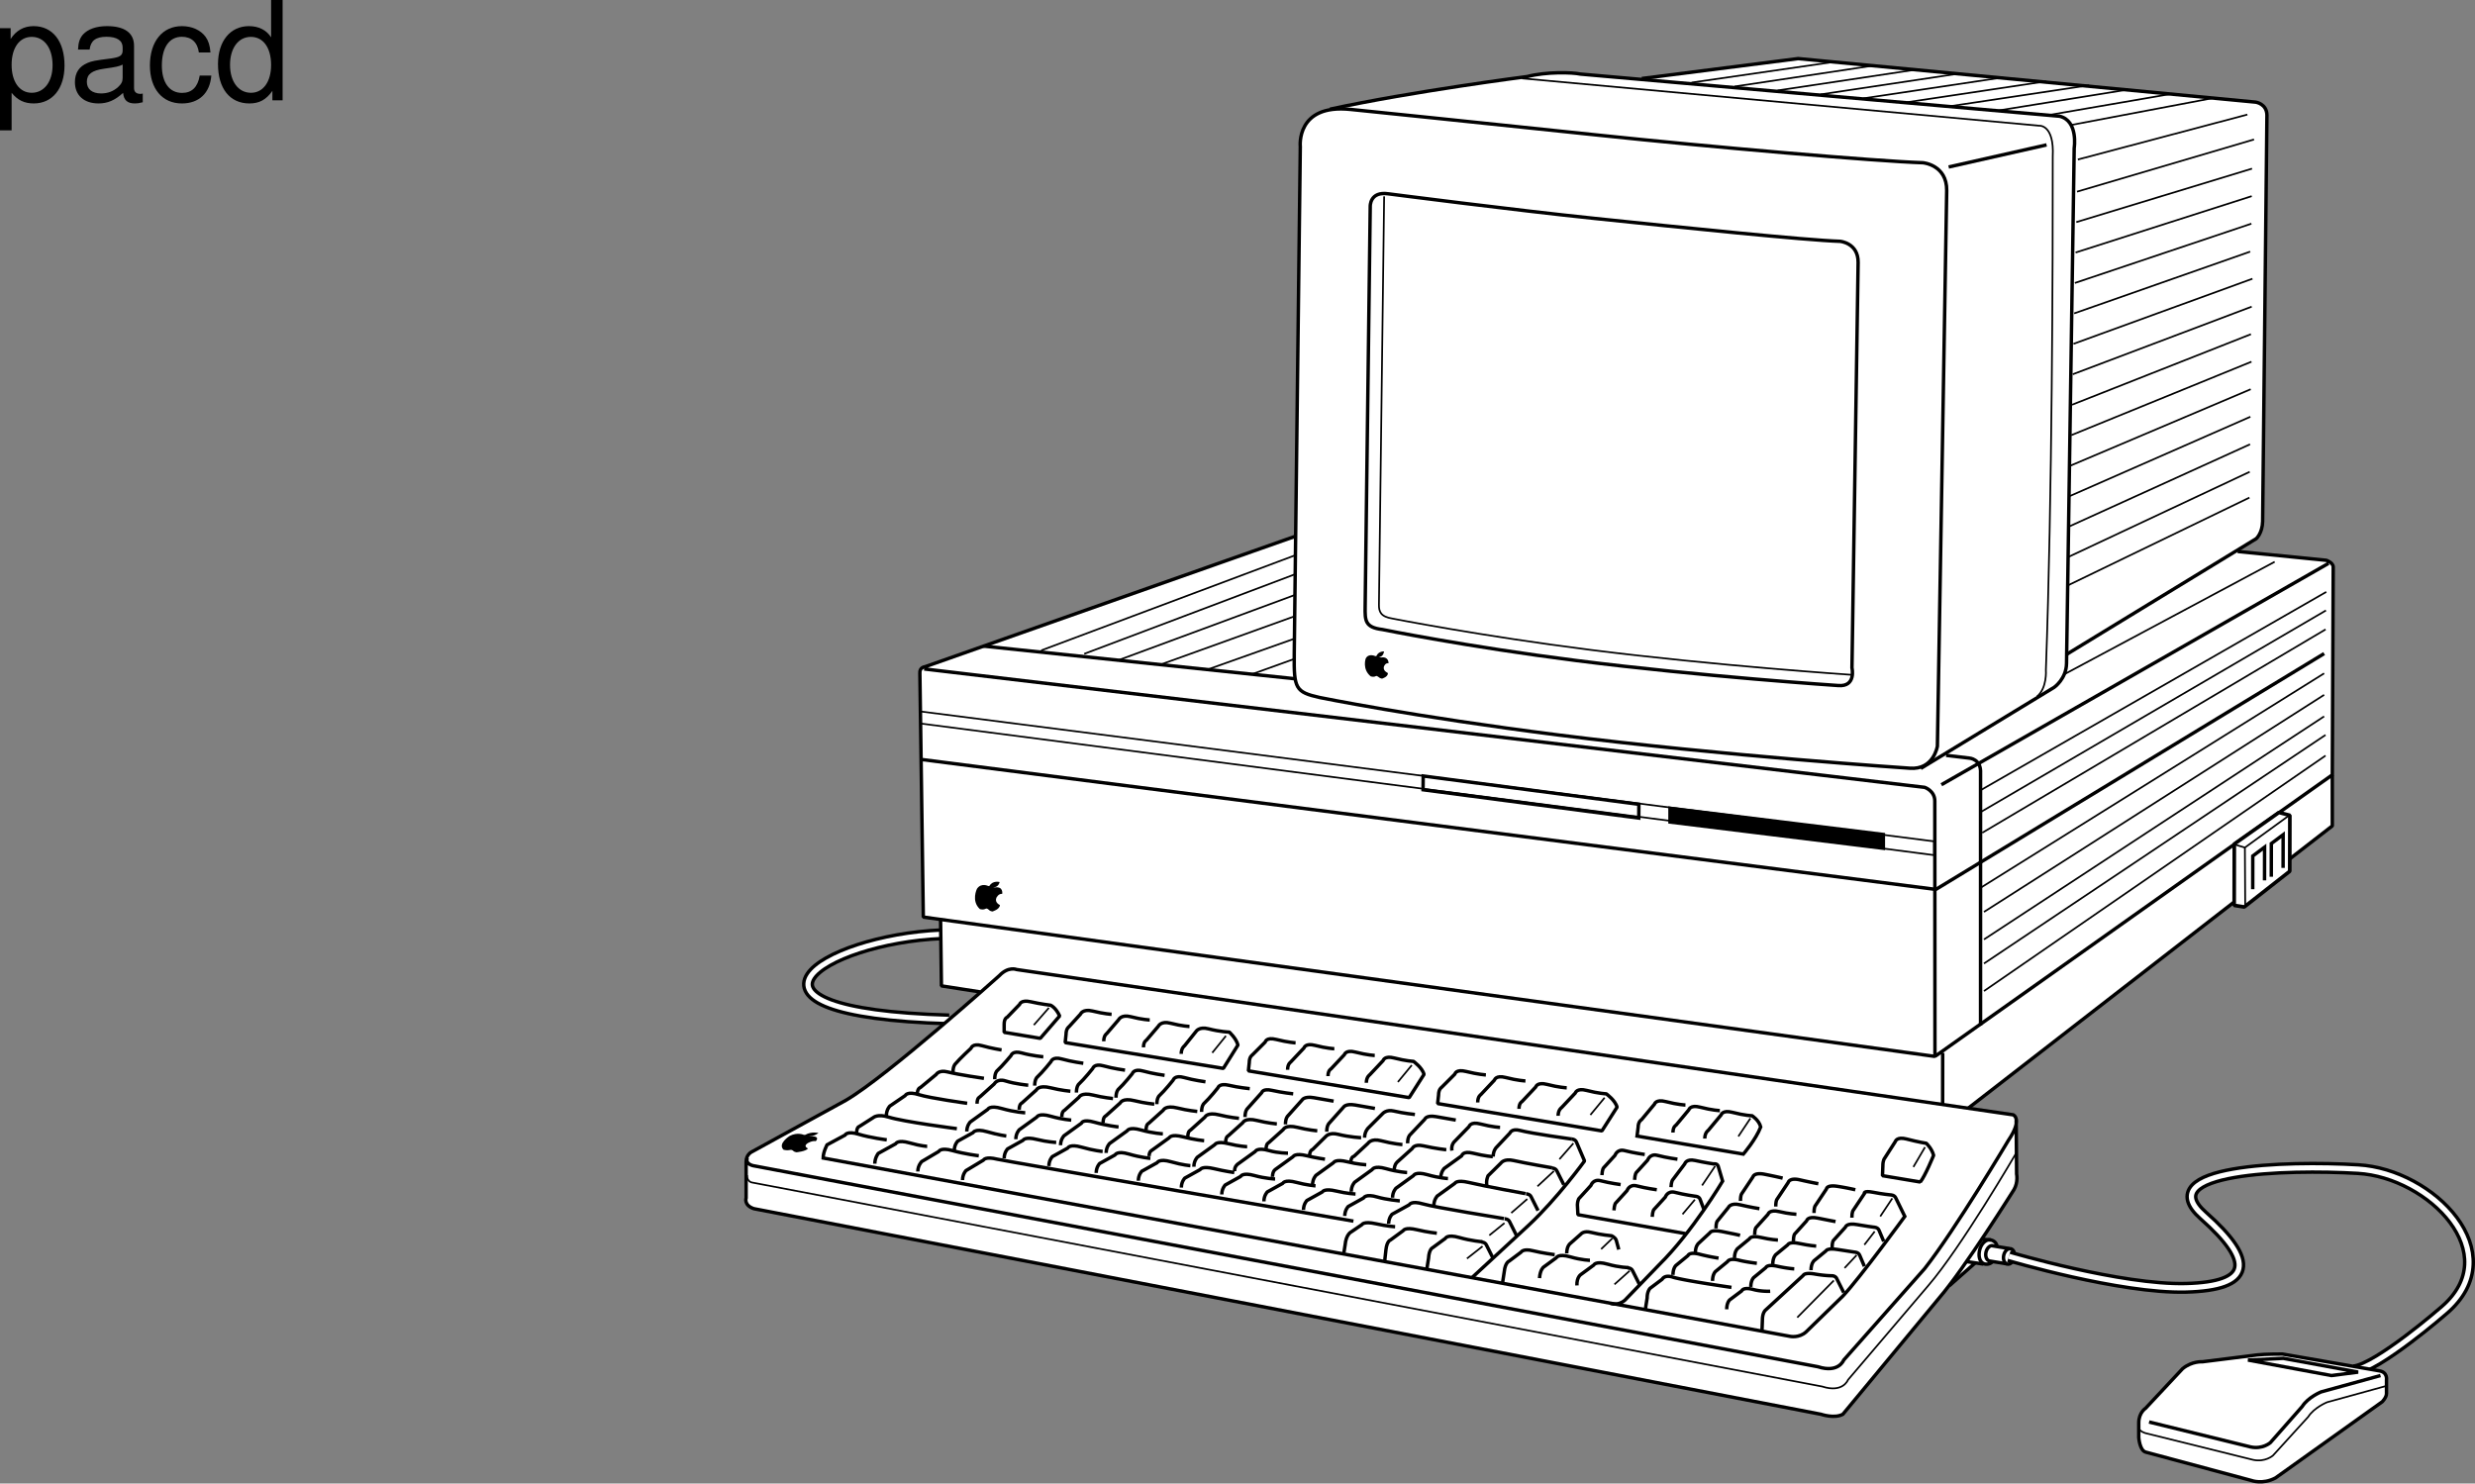 <svg xmlns="http://www.w3.org/2000/svg" xmlns:xlink="http://www.w3.org/1999/xlink" width="359.658" height="215.58"><rect width="100%" height="100%" fill="#808080" stroke="none"/><defs><path id="a" d="M1.078 4.36h1.688v-5.454C3.64-.016 4.625.453 5.984.453c2.72 0 4.47-2.172 4.47-5.516 0-3.515-1.72-5.718-4.5-5.718-1.407 0-2.548.64-3.329 1.875v-1.578H1.078Zm4.61-13.58c1.828 0 3.03 1.625 3.03 4.125 0 2.375-1.218 4-3.03 4-1.782 0-2.922-1.61-2.922-4.062 0-2.469 1.14-4.063 2.921-4.063zm0 0"/><path id="b" d="M10.703-.984c-.187.046-.265.046-.36.046-.577 0-.905-.296-.905-.828v-6.156c0-1.86-1.36-2.86-3.938-2.86-1.547 0-2.766.438-3.484 1.22-.47.546-.672 1.14-.72 2.187h1.688c.141-1.281.891-1.86 2.454-1.86 1.515 0 2.343.547 2.343 1.547v.454c-.015.718-.375.968-1.734 1.156-2.36.297-2.734.375-3.36.64C1.454-4.921.845-4 .845-2.64.844-.734 2.156.453 4.28.453 5.594.453 6.656 0 7.844-1.078 7.954 0 8.484.453 9.562.453c.36 0 .579-.031 1.141-.172zM7.781-3.297c0 .563-.156.89-.656 1.36-.688.625-1.5.937-2.484.937-1.297 0-2.063-.625-2.063-1.688 0-1.093.719-1.656 2.516-1.906 1.781-.25 2.125-.328 2.687-.593zm0 0"/><path id="c" d="M9.422-6.953c-.078-1.031-.297-1.688-.703-2.266C8-10.203 6.734-10.78 5.28-10.78 2.437-10.78.624-8.546.624-5.061c0 3.375 1.797 5.515 4.64 5.515 2.5 0 4.079-1.5 4.282-4.047H7.859c-.28 1.672-1.14 2.516-2.562 2.516-1.844 0-2.938-1.5-2.938-3.984 0-2.625 1.079-4.172 2.907-4.172 1.39 0 2.28.812 2.468 2.28zm0 0"/><path id="d" d="M9.906-14.578H8.234v5.422c-.687-1.063-1.812-1.625-3.218-1.625-2.72 0-4.5 2.187-4.5 5.515 0 3.547 1.718 5.72 4.562 5.72 1.438 0 2.438-.532 3.344-1.829V0h1.484Zm-4.61 5.36c1.798 0 2.938 1.577 2.938 4.093 0 2.422-1.156 4.031-2.921 4.031-1.829 0-3.047-1.625-3.047-4.062 0-2.438 1.218-4.063 3.03-4.063zm0 0"/></defs><path fill="#fff" d="m188.172 77.954-53.75 18.937s-.813.063-.75.938l.5 35.437 2.504.344.004-.094.125 9.75 5.617.875.195-.058c-4.855 4.265-15.187 13.175-19.695 15.808l-13.688 7.5s-.812.375-.812 1.438v5.25s-.375 1.062 1.125 1.562l155.066 29.875s1.957.676 3.184 0l14-16.906c.418-.488.883-1.067 1.379-1.715l.121-.078 3.75-3.313-.121-.004 1.305.192.195-.012a1.2 1.2 0 0 0 1.105-.316l.008-.047 2.07.34.083.035c.422.098.879-.324 1.02-.938.14-.617-.09-1.191-.513-1.289l-.234-.03-1.652-.27-.117-.098c-.118-.516-.477-.781-.899-.875l-1.375-.125.168-.149c2.496-3.734 4.582-7.058 4.582-7.058.625-1.094.375-2.25.375-2.25l-.062-7.844.027.383c.093-.926-.465-1.149-.465-1.149l-6.363-.93-.137-.054 37.879-29.371.738-.078 1.457.234 6.617-5.191.004-1.469-.207-.176 6.387-4.949v-7.414l.133-30.18c.008-.68-1.012-1-1.012-1l-12.871-1.28-.395.015 3.082-1.875s.895-.766.938-2.516l.625-59.02c-.016-1.687-1.629-1.902-1.629-1.902l-66.496-6.328-22.719 2.895-.394.101-8.512-.746c-1.246-.266-4.98-.355-7.738.36 0 0-16.633 2.136-28.664 4.742h.648c-5.496.5-4.965 5.449-4.965 5.449l-.676 56.578-.105.059"/><path fill="none" stroke="#000" stroke-miterlimit="10" stroke-width="1.75" d="M136.797 135.766c-17.375.75-33.625 11.375 1.125 12.375"/><path fill="none" stroke="#fff" stroke-miterlimit="10" stroke-width=".75" d="M136.797 135.766c-17.375.75-33.625 11.375 1.125 12.375"/><path fill="none" stroke="#000" stroke-linejoin="bevel" stroke-miterlimit="10" stroke-width=".5" d="m188.172 77.954-53.75 18.937s-.813.063-.75.938l.5 35.437 147.008 20.25-.02-37.125c-.012-1.5-1.476-1.976-1.476-1.976L134.297 97.21m190.875-17.069 12.871 1.281s1.02.32 1.012 1l-.133 30.18-57.742 40.914m57.187-71.644-56.254 32.164m.192 38.98-.008 7.375"/><path fill="none" stroke="#000" stroke-linejoin="bevel" stroke-miterlimit="10" stroke-width=".5" d="m142.422 144.141-5.617-.875-.125-9.75m202.242-20.875v7.375l-52.875 41"/><path fill="none" stroke="#000" stroke-miterlimit="10" stroke-width=".5" d="m206.813 112.766 31.343 4.11-.015 2-31.348-4.11zm0 0"/><path d="m242.68 117.454 31 3.812v2l-31-3.812v-2"/><path fill="none" stroke="#000" stroke-miterlimit="10" stroke-width=".5" d="m242.68 117.454 31 3.812v2l-31-3.812zm0 0"/><path fill="none" stroke="#000" stroke-miterlimit="10" stroke-width=".25" d="m133.797 103.391 147.258 18.875v2l-147.258-19.125zm0 0"/><path d="M143.617 128.758s-1.031-.535-1.652.407c0 0-.867 1.75.426 2.937 0 0 .312.102.597.043s.32-.27.707.066c0 0 .133.184.508.247 0 0 1.078-.29 1.102-.942 0 0-.805-.336-.516-1.047 0 0 .309-.66.844-.566 0 0 .23-1.149-1.11-.938l-.43-.074s.887.309 1.173-.715c0 0-1.004-.277-1.477.555"/><path stroke="#000" stroke-miterlimit="10" stroke-width=".5" d="m142.922 93.891 45.312 4.75"/><path fill="none" stroke="#000" stroke-miterlimit="10" stroke-width=".5" d="m282.805 109.766 3.363.399s1.77.101 1.637 2.226v36.625"/><path fill="none" stroke="#000" stroke-miterlimit="10" stroke-width=".25" d="m151.305 94.516 36.867-13.812m-30.617 14.312 30.617-11.562m-25.867 12.562 25.867-9.562m-19.367 10.062 19.242-6.937m-12.5 7.687 12.5-4.437m-6.242 5.187 6.242-2.25m99.875 19 50.125-28.75m-50.242 32L338 88.708m-49.945 32.308 49.894-29.555m-50.144 37.555 49.93-31.164m-49.43 34.664 49.43-31.539m-49.43 35.539 49.43-32.414m-49.43 35.914 49.633-33.215m-49.633 37.215 49.633-34.21m-38.016-11.79 30.625-16.375"/><path fill="#fff" stroke="#000" stroke-miterlimit="10" stroke-width=".5" d="M193.27 15.868c12.03-2.606 28.664-4.742 28.664-4.742 2.757-.715 6.492-.625 7.738-.36l69.625 6.125c2.742.656 2.117 4.629 2.117 4.629l-1.113 74.883c-.028 2.25-1.793 3.476-1.793 3.476l-19.38 11.782"/><path fill="none" stroke="#000" stroke-linejoin="bevel" stroke-miterlimit="10" stroke-width=".5" d="m300.207 95.153 27.652-16.871s.895-.766.938-2.516l.625-59.02c-.016-1.687-1.629-1.902-1.629-1.902l-66.496-6.328-22.719 2.895"/><path fill="none" stroke="#000" stroke-linejoin="bevel" stroke-miterlimit="10" stroke-width=".25" d="M326.578 16.649 301.95 23.18"/><path fill="#fff" stroke="#000" stroke-miterlimit="10" stroke-width=".5" d="m188.074 95.063.88-73.746s-.673-6.258 7.316-5.414c0 0 20.347 2.078 36.027 3.738 15.98 1.692 40.523 3.805 47.137 4.008 0 0 3.496.293 3.453 4.043l-1.352 80.738s-.539 3.496-4.035 3.203c0 0-27.105-1.797-51.07-4.832-21.125-2.676-34.68-5.445-34.68-5.445-3.492-.79-3.734-1.293-3.676-6.293"/><path fill="none" stroke="#000" stroke-miterlimit="10" stroke-width=".25" d="M295.996 101.227c1.516-1.234 1.305-3.86 1.305-3.86.914-25.187 1.012-58.925.996-74.6.25-4.75-2-4.5-2-4.5l-75.125-6.876"/><path fill="none" stroke="#000" stroke-miterlimit="10" stroke-width=".5" d="m283.172 24.266 14.226-3.21"/><path fill="none" stroke="#000" stroke-linejoin="bevel" stroke-miterlimit="10" stroke-width=".25" d="m301.824 27.852 25.723-7.586"/><path stroke="#000" stroke-miterlimit="10" stroke-width=".25" d="m245.82 11.997 20.54-2.98"/><path d="M116.809 164.915s-.914-.434-2.055.156c0 0-1.793 1.113-.895 2.004 0 0 .305.093.657.074.351-.02.488-.156.765.094 0 0 .067.132.461.203 0 0 1.348-.117 1.68-.555 0 0-.75-.285-.094-.742 0 0 .656-.422 1.215-.32 0 0 .797-.758-.812-.711l-.45-.078s.852.269 1.657-.399c0 0-1-.258-1.926.27"/><path fill="none" stroke="#000" stroke-linejoin="bevel" stroke-miterlimit="10" stroke-width=".5" d="M289.621 181.02c-.426-.098-.883.324-1.023.938-.141.617.09 1.195.515 1.289m.184-3.055-1.375-.125m.308 3.625-2.363-.348m5.743.313-2.497-.41m2.852-1.813-2.496-.406"/><path fill="none" stroke="#000" stroke-linejoin="bevel" stroke-miterlimit="10" stroke-width=".5" d="M290.195 181.067c-.117-.516-.476-.781-.898-.875-.676-.156-1.406.516-1.629 1.496-.223.98.078 1.84.758 1.992a1.2 1.2 0 0 0 1.105-.316"/><path fill="none" stroke="#000" stroke-miterlimit="10" stroke-width=".5" d="m287.047 183.504-3.75 3.313"/><path fill="#fff" d="M291.691 183.692c.422.098.88-.324 1.02-.938.14-.617-.09-1.191-.512-1.289-.426-.097-.883.325-1.023.938-.14.617.09 1.191.515 1.289"/><path fill="none" stroke="#000" stroke-linejoin="bevel" stroke-miterlimit="10" stroke-width=".5" d="M291.691 183.692c.422.098.88-.324 1.02-.938.14-.617-.09-1.191-.512-1.289-.426-.097-.883.325-1.023.938-.14.617.09 1.191.515 1.289zm0 0"/><path fill="#fff" d="m139.61 146.63 1.124.437-3.187 3.687-1.313-1.25 3.375-2.875"/><path fill="none" stroke="#000" stroke-miterlimit="10" stroke-width=".5" d="m292.984 162.766.063 7.844s.25 1.156-.375 2.25c0 0-7.203 11.488-10.875 15.75l-14 16.906c-1.227.676-3.184 0-3.184 0l-155.066-29.875c-1.5-.5-1.125-1.562-1.125-1.562v-5.25c0-1.063.812-1.438.812-1.438l13.688-7.5c6-3.5 22.312-18.125 22.312-18.125 1.313-1.375 2.5-.875 2.5-.875l144.813 21.11s1.437.578-.688 3.703c0 0-7.687 12.937-12.16 18.632l-11.777 13.305s-.723 1.945-3.75.969l-154.75-29.219s-1.188-.25-.813-1.125"/><path stroke="#000" stroke-miterlimit="10" stroke-width=".25" d="m252.063 12.57 20.304-3.054m-14.058 3.629 20.304-3.055m-14.063 3.63 20.305-3.055m-14.062 3.628 20.305-3.05m-14.058 3.625 20.304-3.051m-14.063 3.629 20.305-3.055m-13.059 3.641 18.786-3.028m-11.891 3.762 18.133-3.125M301 18.157l20.8-3.942"/><path fill="none" stroke="#000" stroke-linejoin="bevel" stroke-miterlimit="10" stroke-width=".25" d="m301.719 32.278 25.539-7.774M301.613 36.7l25.598-8.196m-25.699 12.618 25.652-8.618m-25.758 13.039 25.582-8.976M301.305 49.97l26.011-9.466M301.2 54.391l26.007-9.828m-26.109 14.254 26-10.254m-26.106 14.676 26.184-10.676M300.89 67.66l26.173-11.097m-26.278 15.52 26.23-11.52m-26.331 15.941 26.285-11.941M300.578 80.93l26.34-12.367M300.48 85.075l26.395-12.762"/><path fill="#fff" stroke="#000" stroke-miterlimit="10" stroke-width=".5" d="m198.379 88.172.738-58.16s-.097-2.254 2.649-1.844c0 0 18.164 2.352 30.093 3.586 12.477 1.297 30.5 3.157 35.532 3.313 0 0 2.66.223 2.625 3.074l-.895 58.91s.656 2.793-2.004 2.57c0 0-19.746-1.312-37.972-3.62-16.067-2.04-28.278-4.524-28.278-4.524-2.523-.305-2.512-1.305-2.488-3.305"/><path fill="none" stroke="#000" stroke-miterlimit="10" stroke-width=".25" d="M269.137 98.067s-19.746-1.317-37.973-3.625c-16.066-2.035-28.805-4.55-28.805-4.55-1.746-.274-1.988-1.024-1.976-2.024l.754-59.332m-92.59 142.23c0 .938.687 1.063.687 1.063l155.563 29.656c3.027.976 3.75-.969 3.75-.969l11.652-13.68c4.856-5.64 12.762-19.242 12.762-19.242m-17.977 6.547-1.75 2.625"/><path fill="none" stroke="#000" stroke-linejoin="bevel" stroke-miterlimit="10" stroke-width=".5" d="m256.047 193.329.062-1.563m-27.781-26.25s-5.71-.785-7.469-1.25c-1.187-.312-1.437.375-1.437.375l-2 2.125s-.438.438-.438 1.313m1-4.25s-1.113-.04-2.875-.5c-1.437-.375-1.625.375-1.625.375l-2.187 2.25s-.438.437-.313 1.25m.563-4.438s-1.082-.187-2.875-.5c-1.438-.25-1.625.375-1.625.375l-2.188 2.313s-.312.312-.312 1.187m1.063-4.187s-1.633-.157-3.063-.5c-1.09-.262-1.625.375-1.625.375l-2.125 2.125s-.5.5-.5 1.375m1.5-4.25s-1.29-.23-2.875-.5c-1.395-.239-1.688.312-1.688.312l-2.125 2.375s-.312.313-.312 1.188m-49.813-7.75s-3.546-.496-5.312-.938c-1.25-.312-1.625.375-1.625.375l-2.305 1.906s-.445.094-.445.97"/><path fill="none" stroke="#000" stroke-linejoin="bevel" stroke-miterlimit="10" stroke-width=".5" d="M140.547 160.329s-5.379-.739-7-1.25c-1.734-.547-2 .125-2 .125l-2.242 1.53s-.5.5-.5 1.376m10.242 1.906s-7.75-1-9.938-1.687c-1.566-.493-2.187.062-2.187.062l-2.063 1.313s-.375.062-.375.937m10.25 1.938s-.812 0-2.562-.5c-1.75-.5-2 .125-2 .125l-2.547 1.406s-.5.625-.5 1.5m15.109-1.156s-2.062-.25-3.812-.75-2 .125-2 .125l-2.484 1.468s-.563.563-.563 1.438m63.297 7.219s-50.75-8.75-51.75-9c-1.766-.442-2 .125-2 .125l-2.547 1.53s-.5.5-.5 1.376"/><path fill="none" stroke="#000" stroke-linejoin="bevel" stroke-miterlimit="10" stroke-width=".5" d="M146.234 165.079s-1.062-.125-2.812-.625c-1.75-.5-2 .125-2 .125l-2.25 1.25s-.5.5-.5 1.375m14.812-1.188s-1.312-.062-2.812-.437c-1.766-.442-2 .125-2 .125l-2.25 1.25s-.5.5-.5 1.375m14.312-1s-1.312-.125-3.062-.625c-1.75-.5-2 .125-2 .125l-2.25 1.25s-.5.5-.5 1.375m14.75-1.125s-1.438-.125-3.125-.625c-1.746-.516-2 .125-2 .125l-2.25 1.25s-.5.5-.5 1.375m13.687-1.063s-1.062-.062-2.812-.562c-1.75-.5-2 .125-2 .125l-2.25 1.25s-.5.5-.5 1.375m13.938-1.188s-1.376-.187-2.938-.562c-1.77-.426-2 .125-2 .125l-2.25 1.25s-.5.5-.5 1.375"/><path fill="#fff" stroke="#000" stroke-linejoin="bevel" stroke-miterlimit="10" stroke-width=".5" d="M148.984 161.704s-1.46-.059-3.437-.625c-1.75-.5-2 .125-2 .125l-2.555 1.843s-.5.5-.5 1.375m15.18-1.656s-1.25-.062-3-.562-2 .125-2 .125l-2.555 1.843s-.5.5-.5 1.375"/><path fill="none" stroke="#000" stroke-linejoin="bevel" stroke-miterlimit="10" stroke-width=".5" d="M162.547 163.766s-1.75-.187-3.5-.687-1.875.125-1.875.125l-2.555 1.843s-.5.5-.5 1.375m14.867-1.656s-1.437-.062-3.187-.562c-1.75-.5-2 .125-2 .125l-2.555 1.843s-.5.5-.5 1.375m14.242-1.781s-1.375-.125-3.062-.562c-1.762-.457-2 .125-2 .125l-2.555 1.843s-.383.157-.383.844m14.25-1.375s-1.187-.062-2.687-.437c-1.766-.442-2 .125-2 .125l-2.555 1.843s-.5.5-.5 1.375m29.242 8.719s-1.125-.062-2.812-.437c-1.777-.395-2 .125-2 .125l-1.563 1.062s-.75.313-.89 1.906l-.172 1.094m13.5-2.812s-1.313-.125-2.875-.5c-1.77-.426-2 .125-2 .125l-1.875 1.375s-.5.125-.645 1.406l-.168 1.531m14.188-2.687s-1.625-.125-3.375-.625-2 .125-2 .125l-1.875 1.375s-.5.187-.578 1.53l-.235 1.47m-22.062-13s-1.438-.063-3-.5c-1.754-.493-2 .125-2 .125l-2.25 1.25s-.5.5-.5 1.375m13.625-1.25s-1.375-.125-2.75-.5c-1.758-.477-2 .125-2 .125l-2.25 1.25s-.5.5-.5 1.375m13.312-1.063s-1.25-.062-2.812-.437c-1.77-.426-2 .125-2 .125l-2.25 1.25s-.5.5-.5 1.375m14-1.313s-2-.187-3.25-.562c-1.742-.524-2 .125-2 .125l-2.25 1.25s-.5.5-.5 1.375m23.125.375s-10.063-1.625-11.75-2.125c-1.746-.516-2 .125-2 .125l-2.5 1.375s-.5.5-.5 1.375m-14.625-10.25s-1.438 0-2.75-.375c-1.75-.5-2 .125-2 .125l-2.555 1.843s-.508.344-.445 1.032m13.125-1.75s-1.375-.188-2.625-.5c-1.766-.442-2 .125-2 .125l-2.555 1.843s-.445.22-.445 1.094m13.625-1.75s-1.25-.062-2.75-.437c-1.766-.442-2 .125-2 .125l-2.555 1.843s-.5.5-.5 1.375m13.742-1.781s-1.312-.062-3.062-.562c-1.75-.5-2 .125-2 .125l-2.555 1.843s-.5.5-.5 1.375m14.055-1.906s-1.25-.062-3-.562-2 .125-2 .125l-2.555 1.843s-.5.5-.5 1.375"/><path fill="none" stroke="#000" stroke-linejoin="bevel" stroke-miterlimit="10" stroke-width=".5" d="M221.672 173.454s-5.875-1.063-8.25-1.625c-1.774-.418-2 .125-2 .125l-2.555 1.843s-.5.5-.5 1.375m-16.945-10.843s-1.375-.125-2.875-.5c-1.766-.442-2.063.312-2.063.312l-2.117 1.906s-.383.094-.383.97m13.813-1.688s-1.61-.059-3.375-.5c-1.25-.313-1.75.312-1.75.312l-1.93 1.906s-.445.094-.445.97m13.5-1.688s-1.363-.102-3.125-.563c-1.438-.375-1.875.375-1.875.375l-2.055 1.906s-.445.032-.445.907m13.875-1.875s-1.54-.16-3.313-.563c-1.375-.312-1.625.375-1.625.375l-2.117 1.906s-.508.344-.508 1.22m14.313-1.938s-1.11-.059-2.875-.5c-1.5-.375-1.625.375-1.625.375l-2.555 1.843s-.5.5-.5 1.375m16.18-1.468s-3.852-.66-5.625-1.063c-1.375-.312-1.813.375-1.813.375l-1.867 1.844s-.312.625-.187 1.375"/><path fill="none" stroke="#000" stroke-miterlimit="10" stroke-width=".5" d="M269.11 176.954c0-.875.187-1.063.187-1.063l1.625-2.437s-.223-.493 1.312-.188c1.309.262 2.5.375 2.5.375s.563 0 .75.438l1.313 2.687s-6.508 8.922-8.988 11.563l-5.387 5.25c-1 .875-2.25.625-2.25.625l-140.555-25.922c0-.875.57-1.922.57-1.922l2.61-1.406s.262-.66 2-.125c1.625.5 4.062.812 4.062.812"/><path fill="none" stroke="#000" stroke-linejoin="bevel" stroke-miterlimit="10" stroke-width=".5" d="M263.61 176.266c0-.875.187-1.062.187-1.062l1.625-2.438s.015-.605 1.562-.375c1.309.195 2.625.5 2.625.5m-11.562 2.438c0-.875.187-1.063.187-1.063l1.625-2.437s.164-.73 1.688-.375a65.64 65.64 0 0 0 2.687.562m-11.312 2.5c0-.875.187-1.062.187-1.062l1.625-2.438s.153-.68 1.688-.375c1.621.32 2.625.563 2.625.563"/><path fill="none" stroke="#000" stroke-miterlimit="10" stroke-width=".25" d="m272.422 178.954-1.5 1.937"/><path fill="none" stroke="#000" stroke-linejoin="bevel" stroke-miterlimit="10" stroke-width=".5" d="M266.234 181.329c0-.875.188-1.063.188-1.063l1.75-1.937s.148-.66 1.687-.375c1.059.195 2.438.375 2.438.375s.562 0 .75.437l.687 1.625m-13.124 0c0-.875.187-1.062.187-1.062l1.75-1.938s.094-.691 1.625-.375c1.558.32 2.562.5 2.562.5m-11.75 1.938c0-.875.188-1.063.188-1.063l1.75-1.937s.168-.746 1.687-.375c1.309.32 2.438.375 2.438.375m-11.687 2.062c0-.875.187-1.062.187-1.062l1.625-2s.281-.707 1.687-.375c1.547.363 2.813.562 2.813.562"/><path fill="none" stroke="#000" stroke-miterlimit="10" stroke-width=".25" d="m269.797 182.391-1.75 1.875"/><path fill="none" stroke="#000" stroke-linejoin="bevel" stroke-miterlimit="10" stroke-width=".5" d="M263.172 184.579c0-1 .437-1.375.437-1.375l1.75-1.438s.145-.441 1.688-.187c1.183.195 2.437.375 2.437.375s.563 0 .75.437l.688 1.625m-13.312-.312c0-1 .437-1.375.437-1.375l1.75-1.438s.16-.516 1.687-.187c1.496.32 2.438.375 2.438.375m-11.875 1.75c0-1 .437-1.375.437-1.375l1.75-1.438s.164-.543 1.688-.187c1.371.32 2.437.375 2.437.375m-11.999 1.875c0-1 .437-1.375.437-1.375l1.687-1.563s.153-.48 1.688-.187c1.683.32 2.687.562 2.687.562"/><path fill="none" stroke="#000" stroke-miterlimit="10" stroke-width=".25" d="m266.484 186.079-5.312 5.375"/><path fill="none" stroke="#000" stroke-linejoin="bevel" stroke-miterlimit="10" stroke-width=".5" d="M256.11 191.766c0-1 .437-1.375.437-1.375l5.5-5.062s.148-.457 1.687-.188c1.496.262 2.5.25 2.5.25s.5 0 .688.438l1 2m-13.5-.813c0-1 .437-1.375.437-1.375l1.75-1.437s.164-.532 1.688-.188c1.433.32 2.437.375 2.437.375m-11.874 1.75c0-1 .437-1.375.437-1.375l1.75-1.437s.215-.567 1.687-.188c1.04.266 2.563.438 2.563.438m-12.187 1.687c0-1 .437-1.375.437-1.375l1.75-1.437s.172-.579 1.687-.188a27.59 27.59 0 0 0 2.75.563m1.188 7.437c0-1 .437-1.375.437-1.375l1.75-1.312s.18-.598 1.688-.188c1.183.32 2.437.25 2.437.25m-5.624-.562s-6.723-.957-8.47-1.47c-1.25-.437-1.593.282-1.593.282l-1.75 1.313s-.438.406-.438 1.406l-.25 1.594"/><path fill="none" stroke="#000" stroke-miterlimit="10" stroke-width=".25" d="m228.64 166.141-2.03 2.313"/><path fill="none" stroke="#000" stroke-linejoin="bevel" stroke-miterlimit="10" stroke-width=".5" d="M228.328 165.516s.563 0 .75.438l1.18 2.757s-3.942 5.442-8.113 9.332l-8.286 7.66"/><path fill="none" stroke="#000" stroke-miterlimit="10" stroke-width=".25" d="m225.813 170.172-2.391 2.22"/><path fill="none" stroke="#000" stroke-linejoin="bevel" stroke-miterlimit="10" stroke-width=".5" d="M225.5 169.735s.563 0 .75.437l1 2"/><path fill="none" stroke="#000" stroke-miterlimit="10" stroke-width=".25" d="m221.938 174.235-2.329 2.031"/><path fill="none" stroke="#000" stroke-linejoin="bevel" stroke-miterlimit="10" stroke-width=".5" d="M221.75 173.485s.563 0 .75.437l1 2"/><path fill="none" stroke="#000" stroke-miterlimit="10" stroke-width=".25" d="m218.625 177.735-2.203 1.781"/><path fill="none" stroke="#000" stroke-linejoin="bevel" stroke-miterlimit="10" stroke-width=".5" d="M218.625 177.11s.563 0 .75.437l1 2"/><path fill="none" stroke="#000" stroke-miterlimit="10" stroke-width=".25" d="m215.438 181.11-2.266 1.781"/><path fill="none" stroke="#000" stroke-linejoin="bevel" stroke-miterlimit="10" stroke-width=".5" d="M215.25 180.485s.563 0 .75.437l1 2"/><path fill="none" stroke="#000" stroke-miterlimit="10" stroke-width=".25" d="m249.238 169.454-1.898 2.812"/><path fill="none" stroke="#000" stroke-miterlimit="10" stroke-width=".5" d="M234.047 189.391s1.016.438 2.062-.437l5.008-5.184c4.836-4.77 9.207-12.129 9.207-12.129l-.648-2.187c-.164-.438-.664-.313-.664-.313s-1.34-.203-2.676-.5c-1.324-.293-1.52.5-1.52.5l-1.746 2.313s-.199.187-.246 1.062"/><path fill="none" stroke="#000" stroke-miterlimit="10" stroke-width=".25" d="m246.293 174.329-1.797 2.125"/><path fill="none" stroke="#000" stroke-linejoin="bevel" stroke-miterlimit="10" stroke-width=".5" d="M240.098 176.829c.047-.875.246-1.063.246-1.063l1.656-1.812s.316-.965 1.395-.688c1.386.36 2.925.563 2.925.563s.563 0 .727.437l.539 1.438"/><path fill="none" stroke="#000" stroke-miterlimit="10" stroke-width=".25" d="m234.297 179.954-1.625 1.562"/><path fill="none" stroke="#000" stroke-linejoin="bevel" stroke-miterlimit="10" stroke-width=".5" d="M227.672 182.141c0-1 .437-1.375.437-1.375l1.625-1.437s.399-.516 1.438-.25c1.473.375 3 .5 3 .5s.5.187.687.625l.375 1.375m1.438 2.625s-1.313 0-3.063-.5c-1.75-.5-2 .125-2 .125l-1.875 1.375s-.625.375-.582 1.593"/><path fill="none" stroke="#000" stroke-miterlimit="10" stroke-width=".25" d="m236.813 184.672-2.204 1.97"/><path fill="none" stroke="#000" stroke-linejoin="bevel" stroke-miterlimit="10" stroke-width=".5" d="M236.5 184.235s.563 0 .75.437l1 2m-7.203-3.531s-1.125 0-2.875-.5-2 .125-2 .125l-1.875 1.375s-.5.375-.578 1.594m2.203-3.406s-1.89-.25-3.125-.563c-1.469-.371-1.75.188-1.75.188l-1.75 1.312s-.563.188-.703 1.531l-.235 1.532m-64.375-38.688c-.562-1.25-1.312-1.562-1.312-1.562s-1.426-.168-2.875-.5c-1.45-.336-1.625.375-1.625.375l-1.813 1.875s-.437.125-.437 1v1.187l5.25.875zm0 0"/><path fill="none" stroke="#000" stroke-width=".25" d="m152.422 146.454-2.188 2.5m82.938 10.562-2.063 2.5"/><path fill="none" stroke="#000" stroke-linejoin="bevel" stroke-miterlimit="10" stroke-width=".5" d="M227.672 158.079s-1.113-.043-2.875-.5c-1.438-.375-1.625.375-1.625.375l-2 2.125s-.438.187-.438 1.062m.938-4.062s-1.113-.043-2.875-.5c-1.438-.375-1.625.375-1.625.375l-2 2.125s-.438.25-.438 1.125"/><path fill="none" stroke="#000" stroke-linejoin="bevel" stroke-miterlimit="10" stroke-width=".5" d="M215.922 156.204s-1.11-.059-2.875-.5c-1.5-.375-1.625.375-1.625.375l-1.938 1.937s-.437.25-.437 1.125l-.133 1.223 23.871 3.976 2.2-3.449c-.25-1-1.563-1.937-1.563-1.937s-1.113-.043-2.875-.5c-1.438-.375-1.625.375-1.625.375l-2 2.125s-.5.312-.5 1.187"/><path fill="none" stroke="#000" stroke-width=".25" d="m254.36 162.516-1.75 2.625"/><path fill="none" stroke="#000" stroke-linejoin="bevel" stroke-miterlimit="10" stroke-width=".5" d="M249.922 161.391s-1.113-.039-2.875-.5c-1.438-.375-1.625.375-1.625.375l-1.875 2.25s-.438.188-.438 1.063m35.938 7.187-5.492-.918.054-1.394c0-.875.25-1.125.25-1.125l1.563-2.438s.187-.75 1.625-.375c1.762.461 2.875.625 2.875.625s.812.75 1.062 1.75c0 0-1.25 3.063-1.937 3.875zm0 0"/><path fill="none" stroke="#000" stroke-width=".25" d="m279.734 166.704-1.687 2.875"/><path fill="none" stroke="#000" stroke-miterlimit="10" stroke-width=".5" d="M244.922 160.579s-1.113-.043-2.875-.5c-1.438-.375-1.625.375-1.625.375l-1.875 2.25s-.5.25-.5 1.125l-.156 1.261 15.445 2.621s1.836-2.132 2.523-3.945c-.25-1-1.25-1.625-1.25-1.625s-1.113-.039-2.875-.5c-1.437-.375-1.625.375-1.625.375l-1.875 2.25s-.5.313-.5 1.188"/><path fill="#fff" d="m324.68 122.645-.016 8.922 1.457.234 6.617-5.191.016-8.133-1.59-.41-6.484 4.578"/><path fill="none" stroke="#000" stroke-linejoin="bevel" stroke-miterlimit="10" stroke-width=".53" d="m324.68 122.645-.016 8.922 1.457.234 6.617-5.191.016-8.133-1.59-.41zm0 0"/><path fill="#fff" stroke="#000" stroke-miterlimit="10" stroke-width=".5" d="m330.055 127.403.008-4.824 1.715-1.282-.008 4.82"/><path fill="none" stroke="#000" stroke-linejoin="bevel" stroke-miterlimit="10" stroke-width=".25" d="m326.219 123.168-1.547-.464"/><path fill="none" stroke="#000" stroke-linejoin="bevel" stroke-miterlimit="10" stroke-width=".5" d="M234.535 175.891c.047-.875.246-1.062.246-1.062l1.656-1.813s.317-.965 1.395-.687c1.387.359 2.926.562 2.926.562m-3.223-1.437c.047-.875.246-1.063.246-1.063l1.656-1.812s.317-.965 1.395-.688c1.387.36 2.926.563 2.926.563"/><path fill="none" stroke="#000" stroke-linejoin="bevel" stroke-miterlimit="10" stroke-width=".5" d="M235.508 172.141s-1.54-.203-2.926-.562c-1.078-.278-1.394.687-1.394.687l-1.657 1.813s-.261.125-.308 1l.074 1.437 15.625 2.75m-12.137-8.5c.047-.875.246-1.062.246-1.062l1.656-1.813s.317-.965 1.395-.687c1.387.359 2.926.562 2.926.562m-45.211-7.75s-1.29-.23-2.875-.5c-1.395-.238-1.688.313-1.688.313l-2.125 2.375s-.312.312-.312 1.187m1.125-4.437s-1.606-.168-3.063-.5c-1.379-.313-1.5.312-1.5.312l-2.125 2.375s-.312.313-.312 1.188m.688-4.125s-1.669-.168-3.063-.5c-1.379-.329-1.563.375-1.563.375s-1.187 1.5-2.062 2.312c0 0-.313.313-.313 1.188m.563-4.375s-1.73-.23-3.125-.625c-1.363-.383-1.563.375-1.563.375s-1.187 1.5-2.062 2.312c0 0-.313.313-.313 1.188m1.125-4.188s-1.726-.23-3.125-.625c-1.363-.387-1.562.375-1.562.375s-1.188 1.5-2.063 2.313c0 0-.312.312-.312 1.187m1.312-4s-1.726-.23-3.125-.625c-1.363-.387-1.562.375-1.562.375s-1.188 1.5-2.063 2.313c0 0-.312.312-.312 1.187m1-4.25s-1.73-.23-3.125-.625c-1.363-.387-1.563.375-1.563.375s-1.187 1.5-2.062 2.313c0 0-.313.312-.313 1.187m1.251-4.187s-1.727-.168-3.126-.563c-1.363-.387-1.562.375-1.562.375s-1.188 1.438-2.063 2.25c0 0-.312.313-.312 1.188m1-4.25s-1.48-.23-2.875-.625c-1.363-.383-1.563.375-1.563.375s-1.625 1.5-2.312 2.312c0 0-.313.313-.313 1.188m47.063 7.5s-1.375-.125-2.875-.5c-1.766-.442-2.063.312-2.063.312l-2.117 1.906s-.383.094-.383.97m1.938-3.501s-1.375-.125-2.875-.5c-1.766-.441-2.063.313-2.063.313l-2.117 1.906s-.383.094-.383.969m1.375-3.688s-1.375-.125-2.875-.5c-1.765-.441-2.062.313-2.062.313l-2.117 1.906s-.383.094-.383.969m1.187-3.75s-1.375-.125-2.875-.5c-1.765-.442-2.062.312-2.062.312l-2.117 1.906s-.383.094-.383.97m1.437-3.501s-1.375-.125-2.875-.5c-1.765-.441-2.062.313-2.062.313l-2.117 1.906s-.383.094-.383.969m1.25-3.75s-1.375-.125-2.875-.5c-1.766-.442-2.063.312-2.063.312l-2.117 1.906s-.383.094-.383.97m1.313-3.563s-1.84-.16-3.313-.625c-1.203-.38-1.625.437-1.625.437l-2.117 1.906s-.383.094-.383.97"/><path fill="none" stroke="#000" stroke-width=".25" d="m205.156 154.786-2.02 2.445"/><path fill="none" stroke="#000" stroke-linejoin="bevel" stroke-miterlimit="10" stroke-width=".5" d="M199.773 153.375s-1.09-.039-2.816-.488c-1.406-.367-1.59.367-1.59.367l-1.957 2.082s-.43.184-.43 1.04m.918-3.977s-1.09-.04-2.812-.488c-1.406-.368-1.59.367-1.59.367l-1.96 2.078s-.427.246-.427 1.102"/><path fill="none" stroke="#000" stroke-linejoin="bevel" stroke-miterlimit="10" stroke-width=".5" d="M188.27 151.543s-1.086-.058-2.813-.492c-1.469-.367-1.59.367-1.59.367l-1.898 1.899s-.43.242-.43 1.101l-.125 1.196 23.363 3.89 2.153-3.375c-.242-.976-1.528-1.894-1.528-1.894s-1.09-.043-2.816-.492c-1.406-.368-1.59.367-1.59.367l-1.957 2.082s-.488.305-.488 1.16"/><path fill="none" stroke="#000" stroke-width=".25" d="m178.148 150.532-1.988 2.46"/><path fill="none" stroke="#000" stroke-linejoin="bevel" stroke-miterlimit="10" stroke-width=".5" d="M172.852 149.16s-1.075-.035-2.77-.472c-1.383-.36-1.754.437-1.754.437l-1.734 2.032s-.426.183-.426 1.043m.906-3.985s-1.074-.03-2.77-.472c-1.386-.356-1.75.441-1.75.441l-1.742 2.027s-.421.25-.421 1.106"/><path fill="none" stroke="#000" stroke-linejoin="bevel" stroke-miterlimit="10" stroke-width=".5" d="M161.535 147.395s-1.066-.05-2.765-.473c-1.446-.355-1.754.442-1.754.442l-1.68 1.844s-.422.246-.422 1.105l-.125 1.195 22.984 3.75 2.118-3.39c-.239-.977-1.254-1.887-1.254-1.887s-1.32-.035-3.02-.473c-1.383-.36-1.812.38-1.812.38l-1.676 2.09s-.48.308-.48 1.167m-37.711-42.773 147.375 18.875 56.421-34.27"/><path fill="none" stroke="#000" stroke-linejoin="bevel" stroke-miterlimit="10" stroke-width="1.75" d="M291.922 182.567s16.25 4.824 25.75 4.574 10.125-3.75 2.5-10.5 11.875-7.375 22.5-6.75 22.125 12.25 12.5 20.5c0 0-9.625 8.375-13.125 8.75"/><path fill="none" stroke="#fff" stroke-linejoin="bevel" stroke-miterlimit="10" stroke-width=".75" d="M291.922 182.567s16.25 4.824 25.75 4.574 10.125-3.75 2.5-10.5 11.875-7.375 22.5-6.75 22.125 12.25 12.5 20.5c0 0-9.625 8.375-13.125 8.75"/><path fill="#fff" d="m311.797 211.016 15.375 4.125s1.625.625 3.5-.375l15.5-11.062s.625-.625.625-1.188v-2s.187-1.125-1.063-1.312l-14.062-2.438s-2.625 0-3.625.125l-8 1s-1.5-.125-2.875 1l-5.375 5.75s-1 .625-1 2.125v2.125s.125 1.875 1 2.125"/><path fill="none" stroke="#000" stroke-linejoin="bevel" stroke-miterlimit="10" stroke-width=".5" d="m311.797 211.016 15.375 4.125s1.625.625 3.5-.375l15.5-11.062s.625-.625.625-1.188v-2s.187-1.125-1.063-1.312l-14.062-2.438s-2.625 0-3.625.125l-8 1s-1.5-.125-2.875 1l-5.375 5.75s-1 .625-1 2.125v2.125s.125 1.875 1 2.125zm0 0"/><path fill="none" stroke="#000" stroke-linejoin="bevel" stroke-miterlimit="10" stroke-width=".5" d="m345.922 199.891-8.625 2.375s-1.875.75-2.75 2.125l-4.625 5.25s-1.125 1-2.875.625l-14.75-3.625"/><path fill="none" stroke="#000" stroke-linejoin="bevel" stroke-miterlimit="10" stroke-width=".25" d="m346.797 201.391-8.625 2.375s-1.875.75-2.75 2.125l-5.125 5.625s-1.125 1-2.875.625l-15.625-3.875s-1-.25-1-.875"/><path fill="none" stroke="#000" stroke-linejoin="bevel" stroke-miterlimit="10" stroke-width=".5" d="m331.797 197.391 10.875 2-3.875.5-12.125-2.25zm0 0"/><path fill="none" stroke="#000" stroke-linejoin="bevel" stroke-miterlimit="10" stroke-width=".25" d="m332.762 118.415-6.543 4.753.047 8.547"/><path fill="none" stroke="#000" stroke-miterlimit="10" stroke-width=".5" d="m327.36 129.215.007-4.824 1.715-1.285-.008 4.824"/><path d="M199.867 95.352s-.972-.48-1.406.34c0 0-.555 1.535.723 2.594 0 0 .285.093.53.047.247-.051.25-.235.63.062 0 0 .14.164.48.223 0 0 .91-.242.856-.817 0 0-.75-.304-.578-.925 0 0 .191-.583.675-.493 0 0 .067-1.011-1.09-.84l-.386-.07s.691.094.824-.808c0 0-.793-.063-1.113.664"/><g transform="translate(-11.453 -3.609)"><use xlink:href="#a" width="100%" height="100%" x="10.375" y="18.187"/><use xlink:href="#b" width="100%" height="100%" x="21.495" y="18.187"/><use xlink:href="#c" width="100%" height="100%" x="32.615" y="18.187"/><use xlink:href="#d" width="100%" height="100%" x="42.615" y="18.187"/></g></svg>
